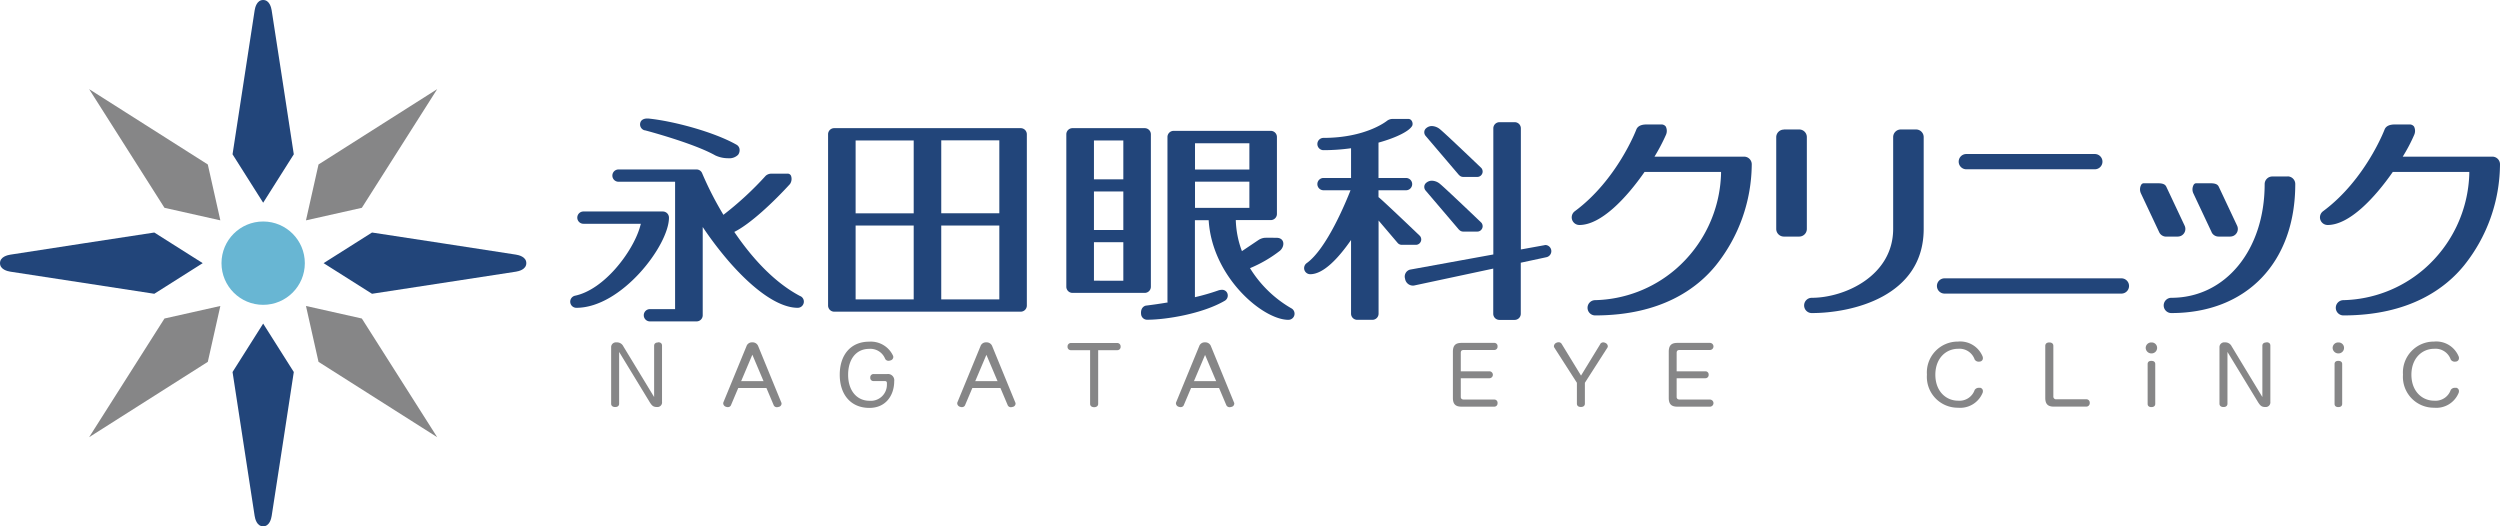 <svg xmlns="http://www.w3.org/2000/svg" width="400" height="84.211" viewBox="0 0 400 84.211"><defs><style>.a{fill:#22457a;}.b{fill:#868687;}.c{fill:#68b6d3;}</style></defs><g transform="translate(91.235 18.961)"><path class="a" d="M79.819,24.11h-12.7a.982.982,0,1,0,0,1.965H76.31l-.182.632c-1.165,3.874-5.656,9.881-10.344,10.877a.979.979,0,0,0,.2,1.937c7.228,0,14.821-10.007,14.821-14.428a.985.985,0,0,0-.982-.982Z" transform="translate(-65.005 -9.233)"/><path class="a" d="M99.9,39.6c-4.351-2.274-7.944-6.4-10.582-10.288,2.568-1.277,6.26-4.758,8.912-7.663a1.454,1.454,0,0,0,.168-1.305.579.579,0,0,0-.618-.351H95.27a1.345,1.345,0,0,0-.926.337,51.635,51.635,0,0,1-6.765,6.246,53.1,53.1,0,0,1-3.4-6.639h0a.966.966,0,0,0-.912-.618H70.792a.982.982,0,1,0,0,1.965h9.053V41.664H75.817a.982.982,0,0,0,0,1.965h7.467a.985.985,0,0,0,.982-.982V28.527a56.49,56.49,0,0,0,4.379,5.726c4.1,4.646,7.93,7.2,10.821,7.2a.964.964,0,0,0,.87-.533.975.975,0,0,0-.407-1.319Z" transform="translate(-63.066 -11.166)"/><path class="a" d="M73.715,15.391c.07.014,7.789,2.049,11.27,4.014a4.805,4.805,0,0,0,2.091.463,1.985,1.985,0,0,0,1.572-.547,1.23,1.23,0,0,0,.225-.982.964.964,0,0,0-.491-.646C84.7,15.615,78.192,13.9,74.263,13.51H74.08c-.211,0-.926.056-1.081.7a.982.982,0,0,0,.7,1.193Z" transform="translate(-61.792 -13.51)"/><path class="a" d="M125.221,14.61H95.382a.976.976,0,0,0-.982.982v27.4a.985.985,0,0,0,.982.982h29.839a.985.985,0,0,0,.982-.982v-27.4a.985.985,0,0,0-.982-.982ZM121.8,28.224h-9.291V16.561H121.8ZM108.1,16.575V28.238H98.807V16.575H108.1ZM98.807,30.189H108.1V42.007H98.807V30.189Zm13.7,11.818V30.189H121.8V42.007Z" transform="translate(-53.143 -13.066)"/><path class="a" d="M134.107,14.61H122.542a.985.985,0,0,0-.982.982V39.985a.985.985,0,0,0,.982.982h11.565a.985.985,0,0,0,.982-.982V15.592a.985.985,0,0,0-.982-.982Zm-8.126,10.133h4.7V30.9h-4.7Zm4.7-8.168v6.218h-4.7V16.575Zm-4.7,22.442V32.856h4.7v6.161Z" transform="translate(-42.184 -13.066)"/><path class="a" d="M154.181,43.341a18.771,18.771,0,0,1-6.667-6.456,20.734,20.734,0,0,0,4.8-2.793c.828-.744.73-2.063-.547-2.063-.519,0-1.081-.028-1.923,0a2.232,2.232,0,0,0-1.011.379l-2.611,1.754a15.285,15.285,0,0,1-.982-4.968h5.6a.985.985,0,0,0,.982-.982V15.9a.985.985,0,0,0-.982-.982H135.289a.985.985,0,0,0-.982.982V42.218a.762.762,0,0,1,.028.154q-1.6.274-3.453.505c-.239.028-.94.323-.786,1.446a.968.968,0,0,0,.968.814c2.99,0,8.814-.94,12.407-3.032a.968.968,0,0,0,.351-1.333.9.9,0,0,0-.828-.421,1.82,1.82,0,0,0-.589.112,35.166,35.166,0,0,1-3.705,1.067V29.208h2.2c.547,9.095,8.66,15.944,12.758,15.944a.982.982,0,0,0,.505-1.825ZM138.714,16.9h8.7v4.2h-8.7Zm0,10.344v-4.2h8.7v4.2Z" transform="translate(-38.748 -12.941)"/><path class="a" d="M167.928,22.2a.868.868,0,0,0,.66.309h2.26a.821.821,0,0,0,.561-.211.886.886,0,0,0,.295-.589.905.905,0,0,0-.2-.618c-.365-.351-5.74-5.488-6.582-6.175a2.185,2.185,0,0,0-1.333-.547,1.391,1.391,0,0,0-.926.351.826.826,0,0,0-.295.575.9.9,0,0,0,.21.646l5.347,6.274Z" transform="translate(-25.717 -13.163)"/><path class="a" d="M167.928,28.432a.868.868,0,0,0,.66.309h2.26a.821.821,0,0,0,.561-.211.886.886,0,0,0,.295-.589.905.905,0,0,0-.2-.618c-.365-.351-5.74-5.488-6.582-6.175a2.1,2.1,0,0,0-1.333-.547,1.391,1.391,0,0,0-.926.351.826.826,0,0,0-.295.575.9.9,0,0,0,.21.646l5.347,6.274Z" transform="translate(-25.717 -10.649)"/><path class="a" d="M167.112,33.49a.886.886,0,0,0,.295-.589.905.905,0,0,0-.2-.618c-.365-.351-5.74-5.488-6.582-6.175a.106.106,0,0,1-.056-.028V24.971h4.407a.982.982,0,1,0,0-1.965h-4.407V17.349c2.947-.814,5.053-1.909,5.418-2.751a.876.876,0,0,0-.112-.744.612.612,0,0,0-.547-.295h-2.554a1.5,1.5,0,0,0-.856.309c-.14.112-3.453,2.723-10.147,2.723a.982.982,0,0,0,0,1.965,32.257,32.257,0,0,0,4.407-.309v4.758h-4.407a.982.982,0,0,0,0,1.965h4.323c-.7,1.782-3.8,9.375-7.018,11.663a.983.983,0,0,0-.393.632.968.968,0,0,0,.168.73.984.984,0,0,0,.8.407c2.119,0,4.519-2.582,6.526-5.474V44.718a.985.985,0,0,0,.982.982H159.6a.985.985,0,0,0,.982-.982V29.813l3.046,3.579a.868.868,0,0,0,.66.309h2.26a.821.821,0,0,0,.561-.211Z" transform="translate(-31.245 -13.49)"/><path class="a" d="M182.632,33.593a.682.682,0,0,0-.2.028l-3.719.674V14.912a.985.985,0,0,0-.982-.982h-2.442a.985.985,0,0,0-.982.982V35.095l-13.347,2.428a1.151,1.151,0,0,0-.772,1.46,1.272,1.272,0,0,0,1.432,1.081l12.674-2.709v7.228a.985.985,0,0,0,.982.982h2.442a.985.985,0,0,0,.982-.982V36.414c2.428-.519,4.112-.884,4.112-.884a.987.987,0,0,0-.2-1.951Z" transform="translate(-26.61 -13.341)"/><path class="a" d="M292.061,19.341H277.717a26.419,26.419,0,0,0,1.839-3.495,1.551,1.551,0,0,0-.028-1.319.854.854,0,0,0-.758-.337h-2.33c-.87,0-1.418.281-1.628.814-.028.084-3.088,8.07-9.839,13.067a1.216,1.216,0,0,0-.253,1.712,1.23,1.23,0,0,0,.982.491c3.481,0,7.537-4.337,10.428-8.491h12.239v.253A20.967,20.967,0,0,1,281.043,37.4a20.517,20.517,0,0,1-12.814,4.9,1.221,1.221,0,0,0,0,2.442c10.6,0,16.365-4.365,19.326-8.028a26.106,26.106,0,0,0,5.726-16.154,1.222,1.222,0,0,0-1.221-1.221Z" transform="translate(15.484 -13.236)"/><path class="a" d="M206.761,19.341H192.417a30.3,30.3,0,0,0,1.839-3.495,1.551,1.551,0,0,0-.028-1.319.853.853,0,0,0-.758-.337h-2.33c-.87,0-1.418.281-1.628.814-.028.084-3.088,8.07-9.839,13.067a1.216,1.216,0,0,0-.253,1.712,1.23,1.23,0,0,0,.982.491c3.481,0,7.537-4.337,10.428-8.491h12.239v.253A20.967,20.967,0,0,1,195.743,37.4a20.517,20.517,0,0,1-12.814,4.9,1.221,1.221,0,0,0,0,2.442c10.6,0,16.365-4.365,19.326-8.028a26.107,26.107,0,0,0,5.726-16.154,1.222,1.222,0,0,0-1.221-1.221Z" transform="translate(-18.936 -13.236)"/><path class="a" d="M203.725,14.76h2.442a1.222,1.222,0,0,1,1.221,1.221V30.676a1.222,1.222,0,0,1-1.221,1.221h-2.456a1.222,1.222,0,0,1-1.221-1.221V16a1.222,1.222,0,0,1,1.221-1.221Z" transform="translate(-9.528 -13.006)"/><path class="a" d="M223.579,14.76h-2.442a1.222,1.222,0,0,0-1.221,1.221V30.662c0,7.523-7.775,11.032-13.025,11.032a1.221,1.221,0,1,0,0,2.442c6.428,0,17.909-2.625,17.909-13.474V15.981a1.222,1.222,0,0,0-1.221-1.221Z" transform="translate(-8.245 -13.006)"/><path class="a" d="M224.511,20h20.561a1.221,1.221,0,1,0,0-2.442H224.511a1.221,1.221,0,1,0,0,2.442Z" transform="translate(-1.135 -11.876)"/><path class="a" d="M250.326,31.73H222.031a1.221,1.221,0,0,0,0,2.442h28.295a1.221,1.221,0,0,0,0-2.442Z" transform="translate(-2.136 -6.158)"/><path class="a" d="M249.994,29.423a1.328,1.328,0,0,0,.519-.112,1.222,1.222,0,0,0,.589-1.628l-2.933-6.232c-.239-.519-.828-.561-1.544-.561h-2.049a.487.487,0,0,0-.435.267A1.512,1.512,0,0,0,244.1,22.5l2.933,6.232a1.229,1.229,0,0,0,1.109.7h1.867Z" transform="translate(7.206 -10.532)"/><path class="a" d="M253,28.722a1.229,1.229,0,0,0,1.109.7h1.867a1.328,1.328,0,0,0,.519-.112,1.222,1.222,0,0,0,.589-1.628l-2.933-6.232c-.239-.519-.828-.561-1.544-.561h-2.049a.486.486,0,0,0-.435.267,1.512,1.512,0,0,0-.042,1.347l2.933,6.232Z" transform="translate(9.619 -10.532)"/><path class="a" d="M266.478,20.124h-2.442a1.222,1.222,0,0,0-1.221,1.221c0,10.54-6.274,18.189-14.933,18.189a1.221,1.221,0,1,0,0,2.442c12.042,0,19.831-8.1,19.831-20.646a1.222,1.222,0,0,0-1.221-1.221Z" transform="translate(8.295 -10.847)"/><g transform="translate(6.548 35.691)"><path class="b" d="M77.193,39.048c-.379,0-.646.168-.646.533v8.2l-4.926-8.112a1.126,1.126,0,0,0-1.095-.632.765.765,0,0,0-.856.786v9.025c0,.351.267.533.646.533s.632-.182.632-.533V40.564l4.912,8.07c.337.519.547.744,1.137.744a.737.737,0,0,0,.814-.828v-9c0-.365-.253-.533-.632-.533Z" transform="translate(-69.67 -38.908)"/><path class="b" d="M260.529,39.048c-.379,0-.646.168-.646.533v8.2l-4.912-8.112a1.126,1.126,0,0,0-1.095-.632.758.758,0,0,0-.856.786v9.025c0,.351.267.533.646.533s.632-.182.632-.533V40.564l4.912,8.07c.337.519.561.744,1.137.744a.743.743,0,0,0,.814-.828v-9c0-.365-.253-.533-.632-.533Z" transform="translate(4.313 -38.908)"/><path class="b" d="M103.281,45.617c0-.225-.07-.365-.351-.365h-1.768a.5.5,0,0,1-.547-.547.523.523,0,0,1,.547-.575h2.175a1,1,0,0,1,1.109,1.137c0,2.232-1.305,4.281-3.972,4.281-2.975,0-4.744-2.133-4.744-5.305s1.754-5.291,4.7-5.291a3.915,3.915,0,0,1,3.8,2.189.522.522,0,0,1,.07.281.572.572,0,0,1-.421.519.965.965,0,0,1-.337.07.584.584,0,0,1-.561-.351,2.541,2.541,0,0,0-2.54-1.558c-2.063,0-3.368,1.628-3.368,4.154s1.389,4.154,3.425,4.154a2.574,2.574,0,0,0,2.779-2.5v-.295Z" transform="translate(-59.155 -38.936)"/><path class="b" d="M122.219,40.251a.52.52,0,0,1-.519-.561.544.544,0,0,1,.519-.589h7.453a.545.545,0,0,1,.519.589.52.52,0,0,1-.519.561H126.6V48.84c0,.351-.281.533-.646.533s-.646-.182-.646-.533V40.251h-3.074Z" transform="translate(-48.675 -38.875)"/><path class="b" d="M166.893,47.736c0,.295.2.421.505.421h4.842a.509.509,0,0,1,.533.561.52.52,0,0,1-.533.575h-5.235c-.954,0-1.375-.407-1.375-1.4V40.508c0-1.011.421-1.418,1.375-1.418h5.235a.509.509,0,0,1,.533.561.52.52,0,0,1-.533.575h-4.884c-.323,0-.463.14-.463.463v2.947h4.6a.555.555,0,0,1,0,1.109h-4.6v2.989Z" transform="translate(-30.949 -38.879)"/><path class="b" d="M184.547,39.315a.557.557,0,0,1,.491-.281.888.888,0,0,1,.365.1.619.619,0,0,1,.365.519.456.456,0,0,1-.1.281L182.1,45.5v3.34c0,.351-.267.533-.632.533-.393,0-.646-.182-.646-.533V45.5l-3.593-5.6a.462.462,0,0,1-.084-.267.637.637,0,0,1,.393-.533.864.864,0,0,1,.365-.084.558.558,0,0,1,.491.281l3.088,5.053,3.088-5.053Z" transform="translate(-26.301 -38.908)"/><path class="b" d="M191.5,47.736c0,.295.2.421.505.421h4.842a.569.569,0,0,1,0,1.137h-5.235c-.954,0-1.375-.407-1.375-1.4V40.508c0-1.011.421-1.418,1.375-1.418h5.235a.569.569,0,0,1,0,1.137h-4.884c-.323,0-.463.14-.463.463v2.947h4.6a.505.505,0,0,1,.519.561.516.516,0,0,1-.519.547h-4.6v2.989Z" transform="translate(-21.019 -38.879)"/><path class="b" d="M228.105,46.351a.774.774,0,0,0-.8.337,2.567,2.567,0,0,1-2.625,1.712c-2.021,0-3.663-1.572-3.663-4.154s1.642-4.154,3.663-4.154a2.567,2.567,0,0,1,2.625,1.712.752.752,0,0,0,.8.337.533.533,0,0,0,.519-.575.7.7,0,0,0-.056-.267,3.868,3.868,0,0,0-3.93-2.358,4.942,4.942,0,0,0-4.968,5.291,4.934,4.934,0,0,0,4.968,5.291,3.868,3.868,0,0,0,3.93-2.358.651.651,0,0,0,.056-.267.533.533,0,0,0-.519-.575Z" transform="translate(-9.144 -38.94)"/><path class="b" d="M282.375,46.351a.774.774,0,0,0-.8.337,2.567,2.567,0,0,1-2.625,1.712c-2.021,0-3.663-1.572-3.663-4.154s1.642-4.154,3.663-4.154a2.567,2.567,0,0,1,2.625,1.712.752.752,0,0,0,.8.337.533.533,0,0,0,.519-.575.507.507,0,0,0-.056-.267,3.868,3.868,0,0,0-3.93-2.358,4.942,4.942,0,0,0-4.968,5.291,4.934,4.934,0,0,0,4.968,5.291,3.854,3.854,0,0,0,3.93-2.358.651.651,0,0,0,.056-.267.533.533,0,0,0-.519-.575Z" transform="translate(12.755 -38.94)"/><path class="b" d="M233.16,39.6c0-.393.281-.561.646-.561s.646.168.646.547v8.084a.43.43,0,0,0,.491.463h4.786a.53.53,0,0,1,.547.575.554.554,0,0,1-.547.6h-5.193c-.954,0-1.375-.407-1.375-1.4V39.6Z" transform="translate(-3.7 -38.9)"/><path class="b" d="M246.435,39.91a.884.884,0,0,1-.9.884.908.908,0,0,1-.926-.884.879.879,0,0,1,.926-.87A.864.864,0,0,1,246.435,39.91Zm-1.516,2.582c0-.337.225-.505.6-.505s.618.168.618.505v6.372c0,.351-.253.519-.618.519s-.6-.168-.6-.519Z" transform="translate(0.92 -38.9)"/><path class="b" d="M267.745,39.91a.884.884,0,0,1-.9.884.908.908,0,0,1-.926-.884.879.879,0,0,1,.926-.87A.864.864,0,0,1,267.745,39.91Zm-1.516,2.582c0-.337.225-.505.6-.505s.618.168.618.505v6.372c0,.351-.253.519-.618.519s-.6-.168-.6-.519Z" transform="translate(9.519 -38.9)"/><g transform="translate(17.937 0.126)"><path class="b" d="M87.11,40.995l-3.4,8.028a.515.515,0,0,1-.519.365.563.563,0,0,1-.267-.042.606.606,0,0,1-.477-.533.454.454,0,0,1,.042-.225l3.677-8.94a.911.911,0,0,1,.926-.618.945.945,0,0,1,.954.618l3.677,8.968a.412.412,0,0,1,.056.225.553.553,0,0,1-.491.519.778.778,0,0,1-.239.042.543.543,0,0,1-.547-.365l-3.4-8.042Z" transform="translate(-82.45 -39.03)"/><path class="b" d="M88.838,43.45H84.4l-.463,1.095h5.375Z" transform="translate(-81.849 -37.247)"/></g><g transform="translate(55.382 0.126)"><path class="b" d="M113.8,40.995l-3.4,8.028a.521.521,0,0,1-.533.365.592.592,0,0,1-.267-.042.606.606,0,0,1-.477-.533.453.453,0,0,1,.042-.225l3.677-8.94a.911.911,0,0,1,.926-.618.945.945,0,0,1,.954.618l3.677,8.968a.412.412,0,0,1,.056.225.553.553,0,0,1-.491.519.778.778,0,0,1-.239.042.543.543,0,0,1-.547-.365l-3.4-8.042Z" transform="translate(-109.13 -39.03)"/><path class="b" d="M115.542,43.45h-4.435l-.477,1.095h5.375Z" transform="translate(-108.525 -37.247)"/></g><g transform="translate(90.372 0.126)"><path class="b" d="M138.734,40.995l-3.4,8.028a.521.521,0,0,1-.533.365.592.592,0,0,1-.267-.042.606.606,0,0,1-.477-.533.454.454,0,0,1,.042-.225l3.677-8.94a.91.91,0,0,1,.926-.618.945.945,0,0,1,.954.618l3.677,8.968a.412.412,0,0,1,.056.225.553.553,0,0,1-.491.519.779.779,0,0,1-.239.042.572.572,0,0,1-.561-.365l-3.4-8.042Z" transform="translate(-134.06 -39.03)"/><path class="b" d="M140.458,43.45h-4.435l-.463,1.095h5.375Z" transform="translate(-133.455 -37.247)"/></g></g></g><g transform="translate(14.26 14.26)"><circle class="c" cx="6.667" cy="6.667" r="6.667" transform="translate(21.179 21.179)"/><path class="b" d="M22.216,36.887l8.94-2.007-2.007,8.94L10.16,55.876Z" transform="translate(-10.16 -0.185)"/><path class="b" d="M36.887,22.216l-2.007,8.94,8.94-2.007L55.876,10.16Z" transform="translate(-0.185 -10.16)"/><path class="b" d="M43.82,36.887,34.88,34.88l2.007,8.94L55.876,55.876Z" transform="translate(-0.185 -0.185)"/><path class="b" d="M29.149,22.216l2.007,8.94-8.94-2.007L10.16,10.16Z" transform="translate(-10.16 -10.16)"/></g><g transform="translate(37.207)"><path class="a" d="M30.047,1.656c-.07.435-3.537,23.032-3.537,23.032l4.9,7.747,4.9-7.747S32.868,2.161,32.77,1.656C32.7,1.221,32.433,0,31.408,0S30.117,1.221,30.047,1.656Z" transform="translate(-26.51)"/><path class="a" d="M30.047,67.669c-.07-.435-3.537-23.032-3.537-23.032l4.9-7.747,4.9,7.747S32.868,67.164,32.77,67.669c-.07.435-.337,1.656-1.361,1.656s-1.291-1.221-1.361-1.656Z" transform="translate(-26.51 14.885)"/></g><g transform="translate(0 37.207)"><path class="a" d="M1.656,32.77c.435.07,23.032,3.537,23.032,3.537l7.747-4.9-7.747-4.9S2.161,29.949,1.656,30.047C1.221,30.117,0,30.384,0,31.408S1.221,32.7,1.656,32.77Z" transform="translate(0 -26.51)"/><path class="a" d="M67.669,32.77c-.435.07-23.032,3.537-23.032,3.537l-7.747-4.9,7.747-4.9s22.526,3.439,23.032,3.537c.435.07,1.656.337,1.656,1.361S68.1,32.7,67.669,32.77Z" transform="translate(14.885 -26.51)"/></g></svg>